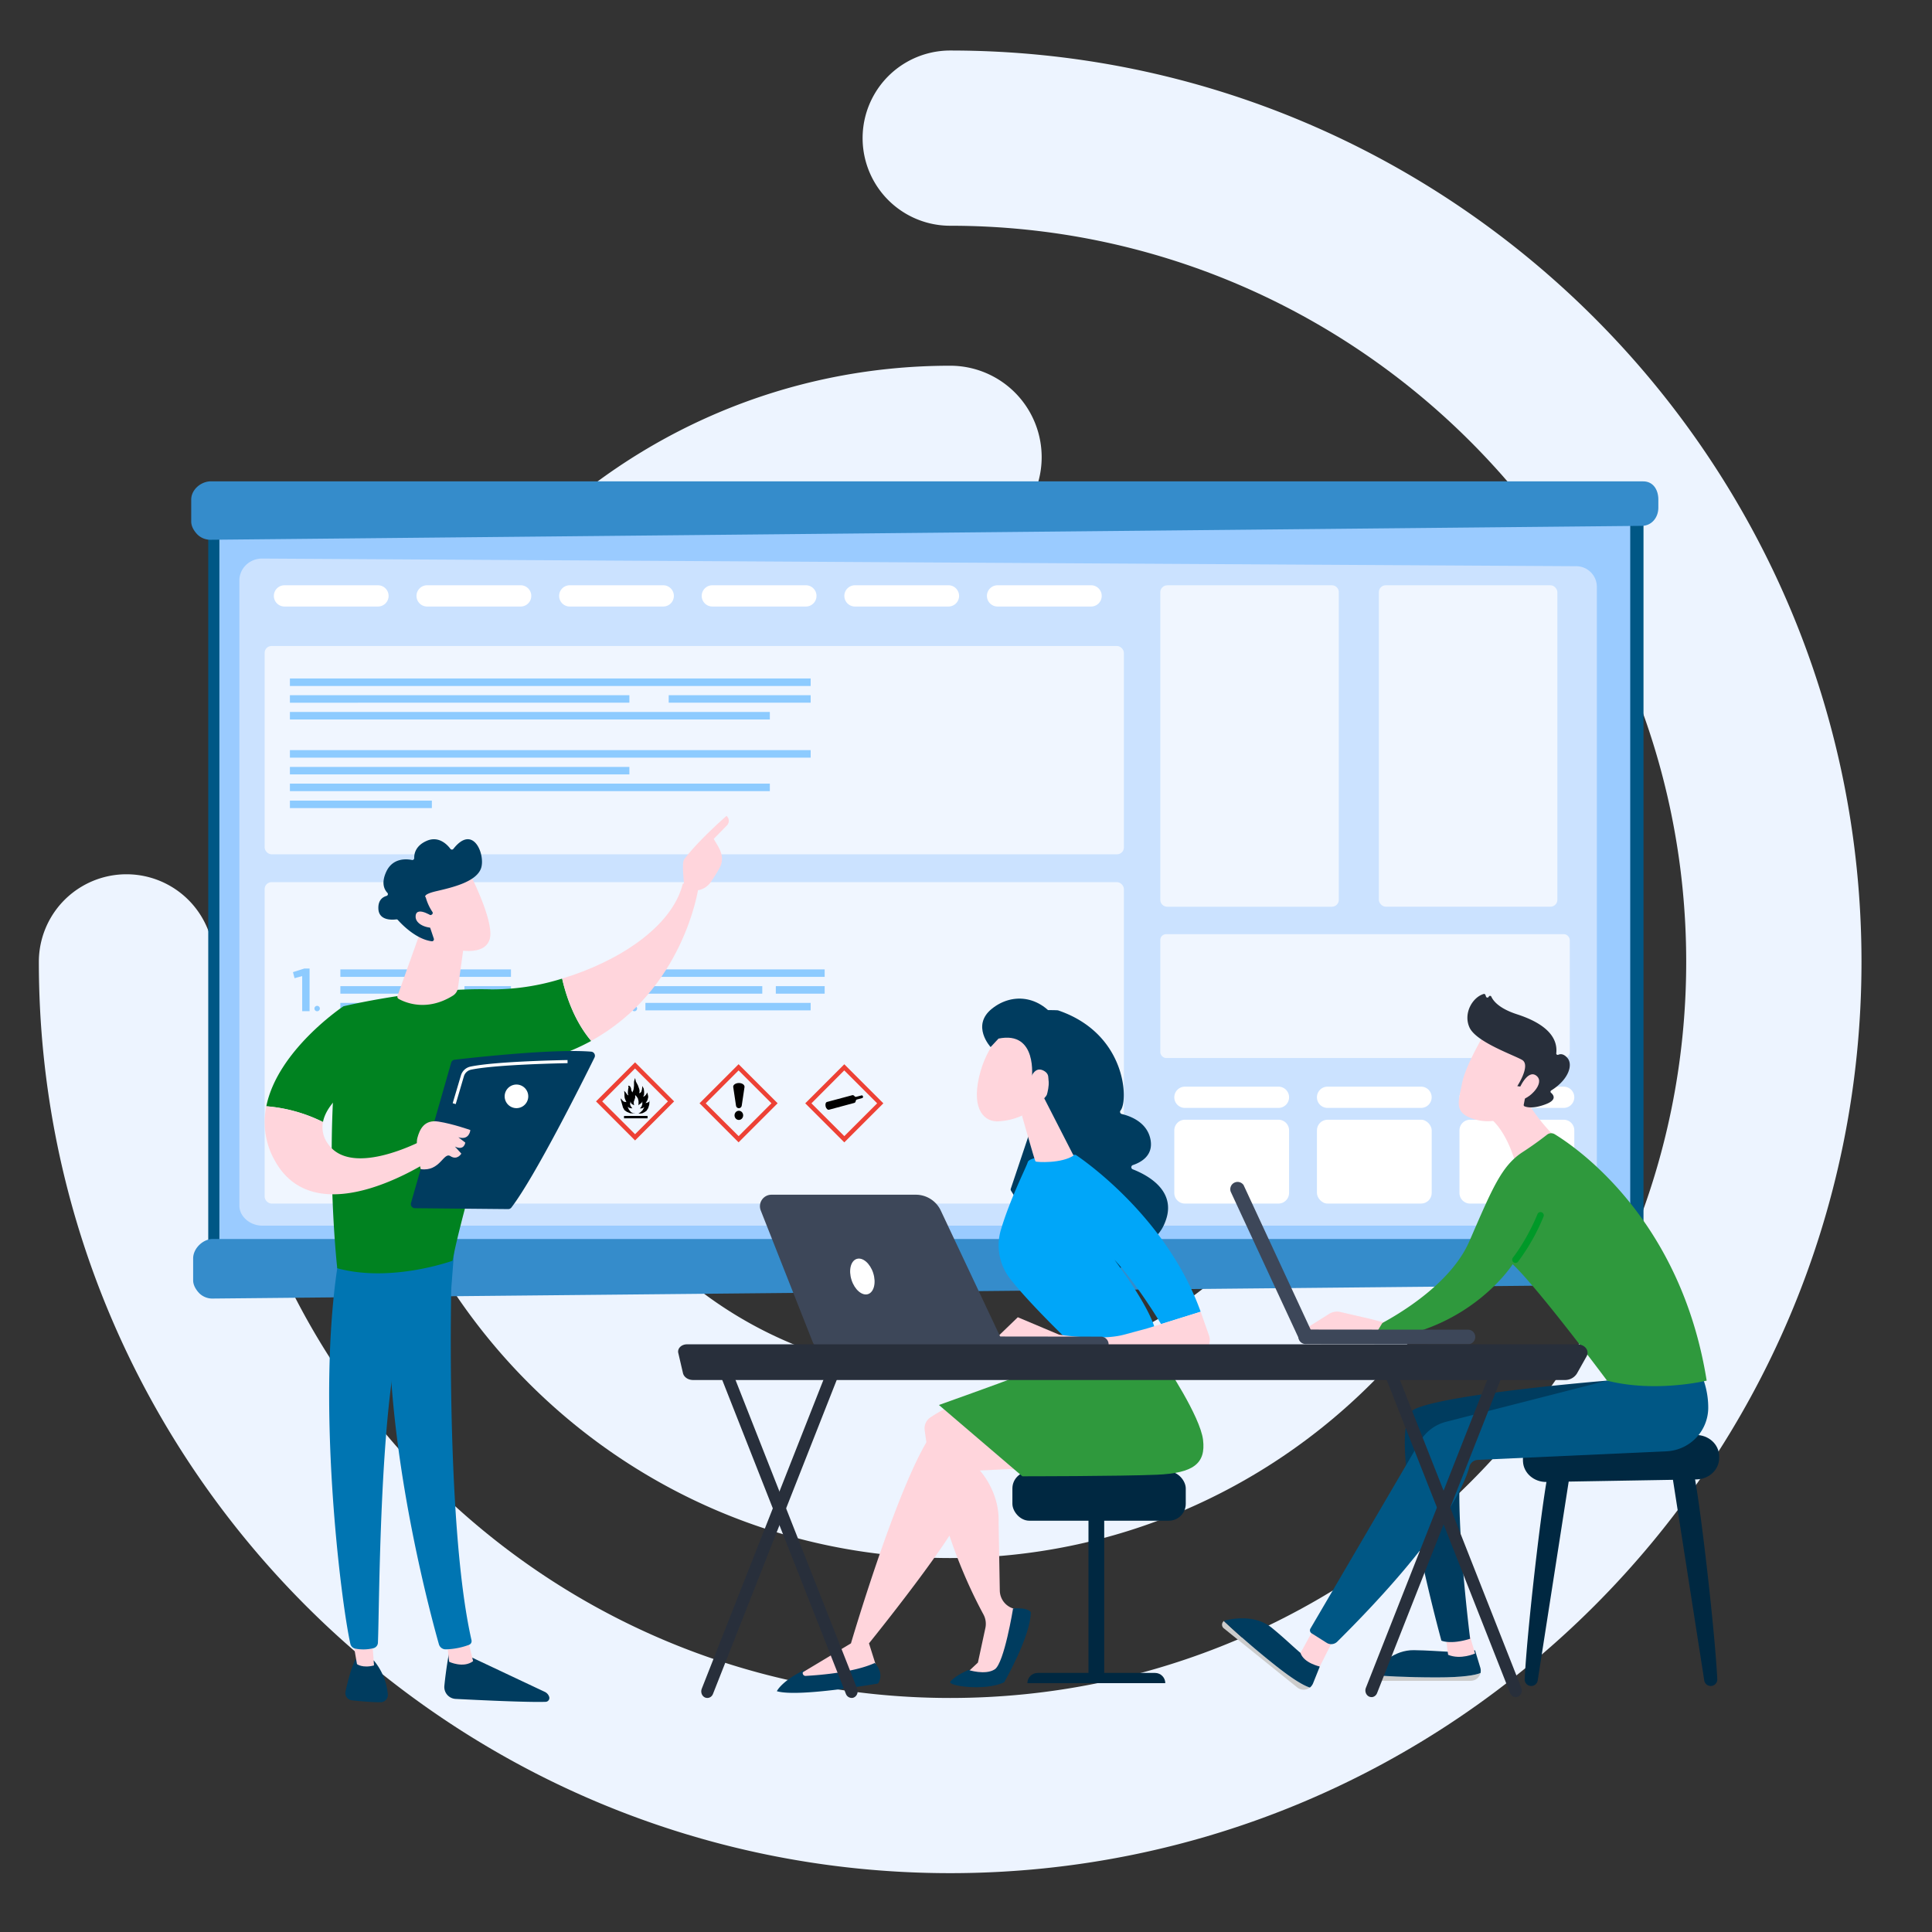 <svg xmlns="http://www.w3.org/2000/svg" viewBox="0 0 3710 3710"><rect x="0" y="0" width="3710" height="3710" fill="#333333" stroke="none"/><defs><style>.prefix__cls-10,.prefix__cls-11,.prefix__cls-13,.prefix__cls-14,.prefix__cls-15,.prefix__cls-17,.prefix__cls-18,.prefix__cls-19,.prefix__cls-2,.prefix__cls-20,.prefix__cls-21,.prefix__cls-22,.prefix__cls-4,.prefix__cls-6,.prefix__cls-7,.prefix__cls-8{stroke-width:0}.prefix__cls-2{fill:#ffd5dc}.prefix__cls-4{fill:#002841}.prefix__cls-7{fill:#005785}.prefix__cls-8{fill:#008220}.prefix__cls-10{fill:none}.prefix__cls-11{fill:#282f3b}.prefix__cls-13{fill:#ccc}.prefix__cls-14,.prefix__cls-19{fill:#fff}.prefix__cls-15{fill:#003c5f}.prefix__cls-17{fill:#3d4759}.prefix__cls-18{fill:#edf4ff}.prefix__cls-19{opacity:.7}.prefix__cls-20{fill:#ed4135}.prefix__cls-21{fill:#2f993d}.prefix__cls-22{fill:#0075b2}</style></defs><g id="prefix__SBL"><path class="prefix__cls-18" d="M1824.7 3597c-965 0-1750.1-785-1750.1-1749.9a168.2 168.2 0 1 1 336.5 0c0 779.4 634.1 1413.5 1413.6 1413.5S3238 2626.5 3238 1847 2604 433.5 1824.7 433.5a168.2 168.2 0 0 1 0-336.5c964.7 0 1749.9 785 1749.9 1750s-785 1750-1750 1750Z"/><path class="prefix__cls-18" d="M1824.7 2991.9c-631.3 0-1144.9-513.5-1144.9-1144.8S1193.4 702.3 1824.7 702.3a175.6 175.6 0 1 1 0 351.2c-437.6 0-793.7 356-793.7 793.6s356 793.6 793.7 793.6 793.6-356 793.6-793.6a175.6 175.6 0 1 1 351.2 0c0 631.3-513.6 1144.8-1144.8 1144.8Z"/><path class="prefix__cls-18" d="M1824.7 1349.4c-274.4 0-497.7 223.3-497.7 497.7s223.2 497.7 497.6 497.7 497.7-223.3 497.7-497.7-223.3-497.7-497.7-497.7Z"/></g><g id="prefix__Po??ta?"><path class="prefix__cls-7" d="M399.9 1005.4H3156v1429.2H399.9z"/><path stroke-width="0" fill="#9acbff" d="M421.3 1005.4h2709.2v1390.8H421.3z"/><path d="M3155.4 924.3H405c-18.8 0-37.8 15.7-37.8 35.1v42.1c0 9.4 5.5 18.3 12 25a35.6 35.6 0 0 0 25.2 10l2748.4-26.7c18.7-.1 31.7-15.8 31.7-35v-15.4c0-19.4-10.3-35-29-35Zm2.6 1454.9H408.6c-18.7 0-37.7 18-37.7 37.3v42.1c0 9.4 5.5 18.3 12 25a35.6 35.6 0 0 0 25.1 10l2747.6-26.7c18.6-.1 31.6-15.8 31.6-35v-15.4c0-19.4-10.2-37.3-29-37.3Z" fill="#358ccb" stroke-width="0"/><path d="m3027 1087.3-2523.4-14.7a44.5 44.5 0 0 0-30.3 11.5 41.8 41.8 0 0 0-13.6 28.2v1202.8c0 22 21.7 38.5 43.7 38.5H3027c22 0 39.4-16.5 39.4-38.5v-1188a39.6 39.6 0 0 0-39.3-39.8Z" fill="#cbe2ff" stroke-width="0"/><path class="prefix__cls-14" d="M2455 2086.7h-179.6a20.4 20.4 0 0 0 0 40.8H2455a20.4 20.4 0 0 0 0-40.8Zm273.8 0h-179.5a20.4 20.4 0 0 0 0 40.8h179.5a20.4 20.4 0 0 0 0-40.8Zm94.3 40.8h179.6a20.4 20.4 0 0 0 0-40.8H2823a20.4 20.4 0 0 0 0 40.8Zm-547.7 22.7H2455c11.2 0 20.4 9.1 20.4 20.4v120.2c0 11.2-9.2 20.4-20.4 20.4h-179.6a20.4 20.4 0 0 1-20.4-20.4v-120.2c0-11.2 9.2-20.4 20.4-20.4Z"/><rect class="prefix__cls-14" x="2528.9" y="2150.2" width="220.4" height="161" rx="20.4" ry="20.4"/><path class="prefix__cls-14" d="M2823.1 2150.2h179.6c11.3 0 20.4 9.1 20.4 20.4v120.2c0 11.2-9.1 20.4-20.4 20.4H2823a20.4 20.4 0 0 1-20.4-20.4v-120.2c0-11.3 9.2-20.4 20.4-20.4Z"/><rect class="prefix__cls-19" x="2228.1" y="1793.9" width="786.3" height="237.8" rx="11.1" ry="11.1"/><path class="prefix__cls-19" d="M2241.4 1123.9h316.3c7.3 0 13.2 6 13.2 13.2V1728c0 7.3-6 13.2-13.2 13.2h-316.3c-7.3 0-13.3-5.9-13.3-13.2v-590.8c0-7.3 6-13.2 13.3-13.2Z"/><rect class="prefix__cls-19" x="2647.8" y="1123.9" width="342.8" height="617.2" rx="13.2" ry="13.2"/><rect class="prefix__cls-19" x="508.2" y="1694" width="1650" height="617.2" rx="13.2" ry="13.2"/><rect class="prefix__cls-19" x="508.2" y="1240.5" width="1650" height="400" rx="13.2" ry="13.2"/><path class="prefix__cls-14" d="M1547.5 1123.9h-179.6a20.4 20.4 0 0 0 0 40.8h179.6a20.4 20.4 0 0 0 0-40.8Zm273.8 0h-179.5a20.4 20.4 0 0 0 0 40.8h179.5a20.4 20.4 0 0 0 0-40.8Zm94.3 40.8h179.6a20.4 20.4 0 0 0 0-40.8h-179.6a20.4 20.4 0 0 0 0 40.8ZM726 1123.9H546.3a20.4 20.4 0 0 0 0 40.8h179.5a20.4 20.4 0 0 0 0-40.8Zm273.8 0H820.2a20.4 20.4 0 0 0 0 40.8h179.6a20.4 20.4 0 0 0 0-40.8Zm94.2 40.8h179.6a20.4 20.4 0 0 0 0-40.8h-179.5a20.4 20.4 0 0 0 0 40.8Z"/></g><g id="prefix__Symboly"><path d="M653.6 1861.5h327.6v14.4H653.6zm0 64.3h301.9v14.4H653.6zm238.3-32.1h89.3v14.4h-89.3zm-238.3 0h213.6v14.4H653.6zm-73.3-19.3-14.7 4-3-11.6 21.9-7h10v82h-14.2v-67.4Zm23.5 62.3a5.2 5.2 0 1 1 10.4 0 5.2 5.2 0 0 1-10.4 0Zm541.2-6 28-23.7c11-9.4 15-14.6 15-21.8 0-8-5.6-12.6-13-12.6s-12.5 4-18.7 12.1l-10-7.8c7.7-11 15.3-17 29.7-17 15.8 0 26.7 9.7 26.7 24.3 0 12.8-6.8 19.6-21 31.3l-16.6 13.9h38.4v12.5h-58.4v-11.2Zm68.1 6a5.1 5.1 0 1 1 10.3 0 5.1 5.1 0 0 1-10.3 0Zm26.3-75.2h344.2v14.4h-344.2zm0 64.3h317.3v14.4h-317.3zm250.4-32.1h93.8v14.4h-93.8zm-250.4 0h224.4v14.4h-224.4zm-682.7-453.2h1000v14.4h-1000zm0 64.3h921.6v14.4H556.7zm0 32.6h272.6v14.4H556.7zm0-64.7h651.9v14.4H556.7zm0-169.8h1000v14.4h-1000zm0 64.3h921.6v14.4H556.7zm727.4-32.2h272.6v14.4h-272.6zm-727.4 0h651.9v14.4H556.7z" fill="#8dcbff" stroke-width="0"/><g id="prefix__Normal"><path id="prefix__svg_1" data-name="svg 1" class="prefix__cls-10" d="m1156.4 2115 63 63c5.3-5.1 58-57.8 63.2-63l-63.1-63.2-63.1 63.2Zm87.1 32.6h-45.2v-4.7h45.2v4.7Zm-22.5-71 4 7.6 2.7 7.6.5 3.5-.7 4 2-.7 2-2 1.3-4.6.7-6.6 2.7 5.3.7 5.7-.1 5.6-1.7 4.3 3-1.7 2.5-2.5 2.2-4.2 1.4 5 .6 3.7-1.3 5.3-1.4 2.6-2.5 3.8 4.5-1.3 2.5-1.7.8-3.4-.7 9.4-2 6.6-3.2 5.1-3.9 2.7-4 2-4 .7h-3.6l1.7-1 2.4-1.7 4-4 3.1-5.8-3 1.9-2.6.7h-3l1.8-1.7 1.6-2.2 1.4-4.2v-5.5l-1.3 2.9-3.8 2.5-2.2 2.3v-8l-1.2-5.3-2.6-3.9-2.7-2.6v5.3l-2.6 7.7v3l.7 3.7-4.6-2.5-1.5-2.2-1-2.8-.2 2.8-.7 2.6 1 2.8 1.3 2.2 2.4 3-4.3-.4-2.4-.9-2.5-1.8 2.4 5.6 4 4.7 3.9 1.9 4.8.8-10.3-.6-6.4-2.7-4.6-3.3-2.7-4.9-4-13.8-.6-3.9 2.5 2.6 1.6 2.1 2.5 2 4.5.6-1.8-3.9-1.4-3.8-.5-3.9v-4.4l-.6-5.7 2.8 2.8 3.2 4.6 2.3 1.5-1.1-3.3v-4.5l.5-4.3.7-3.4-.6-3.4 2.6.7 1.7 1.8 1.1 3 .6 3.6 2 4 1.8-4 .8-3.4.6-5.6v-7.5l.7-3 1.4-4.1 1.3 6.5Z"/><path id="prefix__svg_2" data-name="svg 2" class="prefix__cls-6" d="M1217.5 2077.3v7.5l-.6 5.5-.8 3.5-1.8 4-2-4.1-.5-3.6-1.2-3-1.7-1.8-2.6-.6.7 3.3-.7 3.4-.5 4.4-.1 4.4 1.1 3.4-2.3-1.5-3.2-4.6-2.7-2.8.5 5.7.1 4.4.4 3.8 1.5 3.9 1.8 3.9-4.5-.7-2.6-1.9-1.6-2.2-2.4-2.5.6 3.9 3.9 13.8 2.8 4.9 4.5 3.3 6.5 2.7 10.2.6-4.8-.9-3.9-1.9-3.9-4.7-2.5-5.6 2.6 1.9 2.3.8 4.3.5-2.4-3-1.3-2.3-.9-2.7.6-2.7.2-2.7 1 2.8 1.6 2.2 4.5 2.5-.7-3.8v-2.9l2.7-7.7v-5.3l2.6 2.6 2.6 3.9 1.3 5.3-.1 7.9 2.2-2.2 3.8-2.5 1.3-2.9v5.5l-1.4 4.1-1.6 2.3-1.7 1.7h2.9l2.6-.7 3.1-2-3.1 5.8-4.1 4.1-2.4 1.7-1.7 1h3.6l4-.7 4-2 3.9-2.7 3.2-5.1 2-6.6.7-9.4-.7 3.4-2.5 1.7-4.6 1.3 2.6-3.8 1.3-2.7 1.3-5.2-.6-3.8-1.4-4.9-2.2 4.1-2.5 2.6-3 1.7 1.7-4.3.1-5.6-.7-5.7-2.7-5.3-.7 6.6-1.4 4.7-1.9 1.9-2 .7.7-3.9-.5-3.6-2.7-7.6-4-7.5-1.4-6.6-1.4 4.1-.7 3.1z"/><path id="prefix__svg_3" data-name="svg 3" class="prefix__cls-6" d="M1198.3 2142.9h45.2v4.6h-45.2z"/><path id="prefix__svg_4" data-name="svg 4" class="prefix__cls-20" d="m1144.5 2115 75 75 75-75-75-75-75 75Zm138.1 0-63.1 63-63.1-63 63-63.2 63.2 63.2Z"/></g><g id="prefix__normal"><path id="prefix__svg_1-2" data-name="svg 1" class="prefix__cls-10" d="m1355.2 2118.6 63.1 63.1 63.1-63-63-63.2-63.2 63.1Zm63.6 32c-4.6 0-8.3-4-8.3-8.8s3.7-8.8 8.4-8.8 8.3 4 8.3 8.8-3.7 8.8-8.3 8.8Zm11-63.7-.1.3-.1.8-5.2 34.8a5.6 5.6 0 0 1-11.2 0l-5.1-34.8-.1-.7v-.4c0-4 4.8-7.1 10.8-7.1s11 3.2 11 7.1Z"/><ellipse id="prefix__svg_2-2" data-name="svg 2" class="prefix__cls-6" cx="1418.8" cy="2141.8" rx="8.3" ry="8.8"/><path id="prefix__svg_3-2" data-name="svg 3" class="prefix__cls-6" d="M1408 2086.9v.3l.1.8 5.2 34.8c.2 3 2.6 5.3 5.5 5.3s5.4-2.3 5.6-5.3l5.2-34.8.1-.8v-.3c0-4-4.8-7.2-10.8-7.2-6 0-11 3.3-11 7.2Z"/><path id="prefix__svg_4-2" data-name="svg 4" class="prefix__cls-20" d="m1343.3 2118.6 75 75 75-75-75-75-75 75Zm138.1 0-63 63.1-63.2-63 63.1-63.2 63.1 63.1Z"/></g><g id="prefix__Normal-2" data-name="Normal"><path id="prefix__svg_1-3" data-name="svg 1" class="prefix__cls-10" d="m1558.2 2118.7 63 63c5.3-5.1 58-57.8 63.2-63l-63.1-63.2-63.1 63.2Zm78.4-15.7c1.5-.4 3.2.5 4.5 2.2.7.9 1.9 1.3 3 1l10.3-2.8c1.2-.3 2.4.6 2.8 2 .4 1.5-.2 3-1.4 3.2l-10.3 2.8c-1.1.3-2 1.2-2 2.3-.4 2.2-1.4 3.8-3 4.2l-48.6 13c-2.5.7-5.4-2-6.5-6.2-1-4 0-8 2.5-8.6l48.7-13Z"/><path id="prefix__svg_2-3" data-name="svg 2" class="prefix__cls-6" d="M1585.4 2124.8c1.1 4 4 6.8 6.5 6.2l48.7-13.1c1.5-.4 2.5-2 2.8-4.2.2-1 1-2 2.1-2.3l10.3-2.8c1.1-.3 1.8-1.7 1.4-3.1-.4-1.5-1.6-2.4-2.8-2l-10.3 2.7c-1.1.3-2.3-.1-3-1-1.3-1.7-3-2.6-4.5-2.1l-48.6 13c-2.5.7-3.6 4.6-2.5 8.7Z"/><path id="prefix__svg_3-3" data-name="svg 3" class="prefix__cls-20" d="m1546.3 2118.7 75 75 75-75-75-75-75 75Zm138.1 0-63.1 63-63.1-63 63-63.2 63.2 63.2Z"/></g></g><g id="prefix__Lidi"><path class="prefix__cls-15" d="M862.8 3170.7s-6.3 33.5-9.5 66.7a22.9 22.9 0 0 0 21.6 25c44.3 2.3 138.9 6.8 172.9 5.6a7.4 7.4 0 0 0 6.6-10.2c-1.5-4-4.5-7.2-8.4-9l-155.7-73.4-27.5-4.7Z"/><path class="prefix__cls-2" d="m858 3150.9 4.5 40.2s27.2 13 46-1.2l-10.8-44.8-39.6 5.8Z"/><path class="prefix__cls-22" d="M868.9 2396c-2.2 10.5-16 523.2 36.5 753.5.9 3.8-1 7.6-4.6 9a136 136 0 0 1-44.7 8.7c-6.2.2-11.6-3.9-13.3-9.8-15.1-53.4-87.7-321.3-95-576.6-8.2-285.2 0-9.7 0-9.7L756 2395l112.9 1.1Z"/><path class="prefix__cls-15" d="M682.7 3186.5s-9.6 16.8-19.2 61.8a14 14 0 0 0 12.2 16.8c14.6 1.6 37 3.7 55 3.7a14 14 0 0 0 14-15.4 117.5 117.5 0 0 0-26.8-64.7l-35.2-2.2Z"/><path class="prefix__cls-2" d="m675 3134.7 10.5 60.9s10.9 8.3 32.7 2.5l-4.7-65.4-38.6 2Z"/><path class="prefix__cls-22" d="M651.8 2409.7c-47.4 270.1 3.3 668.8 21 746.9a12 12 0 0 0 9.7 9.3 81.5 81.5 0 0 0 35-1c4.7-1.4 8-5.5 8.2-10.3 3-63 2.3-449.7 45.5-602.2 2.2-7.7 7-14.4 13.6-19l81.6-56.9 7.1-93-221.7 26.2Z"/><path class="prefix__cls-8" d="M942.3 1899.8c-134.3-3.5-283 32.6-283 32.6-42.2 233.2-11.7 503-11.7 503C751.3 2463.8 869 2421 869 2421c18.2-97.5 101.5-371.6 101.5-371.6 65.7-7.5 120-26 164.7-50.5-33.6-39.7-49.1-90-55.8-119.7a450.4 450.4 0 0 1-137.2 20.7Z"/><path class="prefix__cls-2" d="M1341 1705.7c-13-16-29.8-8.7-29.8-8.7-20.6 83.3-124.9 150-231.7 182.1 6.7 29.7 22.2 80 55.8 119.6 177.7-97.6 205.7-293 205.7-293Z"/><path class="prefix__cls-2" d="M1337.8 1709.7c1.3 4.4-14.7 11-24-7.1-.2-8.6-5.1-45.5.1-52.5 27.7-37 81.3-83.4 81.3-83.4 8.9 9 1.4 17.6 1.4 17.6l-26 26.6c5.3 9.8 11.8 18 14.8 29.9a36 36 0 0 1-3.9 26.5 320.9 320.9 0 0 1-16.8 26.8c-11.2 15.6-27 15.6-27 15.6Z"/><path class="prefix__cls-2" d="m1359.2 1628.2-23.7 19.7-7.6 19.7 20.7 23.4s7.5-39.2 12.8-47.7c5.3-8.4 2.6-12.6-2.2-15.1Z"/><path class="prefix__cls-8" d="m709.7 2063-50.3-130.6s-126.3 84-148 192a297 297 0 0 1 108.8 30.2c9.8-51 89.5-91.7 89.5-91.7Z"/><path class="prefix__cls-2" d="M818.2 2186.4s-141.7 78.3-188.6 9.8a53.5 53.5 0 0 1-9.4-41.6 297 297 0 0 0-108.8-30.3 149.3 149.3 0 0 0 15.3 102.5c81.8 153 309.8-5.5 309.8-5.5l-18.3-34.9Zm-10.9-397-44 123.2c-.7 2 .1 4.3 2 5.4 11.6 6.6 53.4 25.6 104.3-6a21 21 0 0 0 9.8-15l14.9-106.8-87-.8Z"/><path class="prefix__cls-2" d="M901.4 1675.8s46 88.8 39.7 124.5c-6.4 35.6-64.5 32.5-115 3l-34.6-95.7 109.9-31.8Z"/><path class="prefix__cls-15" d="M828.8 1756.5c2-1 2.8-3.4 1.6-5.3a95.2 95.2 0 0 1-12.8-27.9s-8.4-5.5 21.6-12.3c30-7 74.7-17.6 84.3-43 9.4-24.7-14-87.4-52.8-38a3.6 3.6 0 0 1-5.8 0c-6.2-8.3-22.6-25.4-45.6-15.3-21.5 9.4-24.1 25.1-23.9 33 0 2.4-2 4.2-4.3 3.7-10.8-2.2-36.9-4.2-49.3 22.4-10.2 21.9-3.8 34.4 2 40.6 2 2 1.1 5.2-1.5 6-7.2 2-16.5 8-15.7 24.8 1 23 27 21.3 34.3 20.3 1.2-.2 2.4.3 3.2 1.2 6.2 7 34.3 36.9 65 40.8 2.7.3 4.8-2.3 4-4.9l-13-38.8c-.6-1.8.3-3.7 2-4.5l6.7-2.8Z"/><path class="prefix__cls-2" d="M834 1762s-33.1-23.2-35.8-4c-2.6 19.3 29.9 28.3 46 21.3l-10.1-17.3Z"/><path class="prefix__cls-15" d="m789.2 2310.1 77.2-269.5c.9-3 3.5-5.3 6.6-5.6 14-1.7 54.5-6.2 101.3-10.2 56.3-4.8 121.8-8.6 160.9-5.3 5.5.4 8.9 6.3 6.4 11.3-22.2 45-113.7 228-159.5 287.9a7.9 7.9 0 0 1-6.3 3.1l-179-1.7c-5.3 0-9-5-7.6-10Z"/><path class="prefix__cls-2" d="M807.9 2245s-10.8-44.2-6.4-59.9c4.3-15.7 12.7-35.8 40.7-31.3 28 4.4 61 16.2 61 16.2s-1.6 20.5-23 13.9l13.3 10.2s-2 16.3-19.9 7.6l12.3 13.6s-7.7 13.4-21 4.8c-13.2-8.6-19.5 30.2-57 25Z"/><path class="prefix__cls-14" d="M969.1 2105.3a22.6 22.6 0 1 0 45.3 0 22.6 22.6 0 0 0-45.3 0Zm-94 14.9-5.8-1.7 15.8-53.3a24.3 24.3 0 0 1 18.2-17c49.8-10.4 181-12.5 186.5-12.6l.1 6c-1.3 0-136.1 2.2-185.3 12.5a18.3 18.3 0 0 0-13.8 12.8l-15.7 53.3Z"/><path class="prefix__cls-4" d="M3249.7 2818.7c8.6 12.7 42.7 300 48 406a12.6 12.6 0 0 1-25 2.5l-62.3-399.3 39.3-9.2Zm-273.9 0c-8.6 12.7-42.7 300-48 406a12.6 12.6 0 0 0 25 2.5L3015 2828l-39.3-9.2Z"/><path class="prefix__cls-4" d="M3301.3 2796.3v3.1c.2 22.6-19.2 41-43.5 41.5l-288.1 4.9c-24 .4-44-17-45.1-39.1l-.1-2.9c-1.3-23.1 18.4-42.6 43.4-43l288.2-5.2c24.7-.5 45 17.8 45.2 40.7Z"/><path class="prefix__cls-13" d="M2759 3221.1c51.2 0 73.8-4.4 84-8.4-2 8.4-9.5 15-19 15h-181c-6.1 0-10-5.8-8.5-11 20.6 1.6 64.5 4.4 124.6 4.4Z"/><path class="prefix__cls-15" d="M2634.4 3216.6c.3-1 .7-2 1.5-3 13.8-17.7 41.5-45.3 79.2-44.8 55.2.8 74.5 6.8 117.4.3l10.2 33.6c1 3.4 1 6.9.3 10-10.2 4-32.8 8.4-84 8.4-60.1 0-104-2.8-124.6-4.5Z"/><path class="prefix__cls-2" d="m2820.1 3133 12.4 42.2s-27.5 12.6-51.7 2.5l-4.8-36.6 44.1-8.2Z"/><path class="prefix__cls-13" d="M2444.6 3194.5c40 32 60.3 42.8 70.7 46a19.4 19.4 0 0 1-24.1 0L2350 3126.8a8.8 8.8 0 0 1 .3-14c15 14.3 47.5 44 94.3 81.6Z"/><path class="prefix__cls-15" d="M2350.3 3113c.9-.7 1.9-1.2 3-1.5 21.8-5 60.7-9.1 89.7 15 42.6 35.1 53.9 51.8 91.4 73.7l-13 32.4c-1.4 3.3-3.5 6-6 8-10.4-3.2-30.9-14-70.8-46.1a1599.6 1599.6 0 0 1-94.3-81.5Zm735.7-461.8s-306.5 25-369.4 54.7c-63 29.6 51.3 444.6 51.3 444.6s17.1 8.2 55.2-3.6c0 0-39-306.3-10-372.7l332-54.3-59-68.7Z"/><path class="prefix__cls-2" d="M2564.8 3142c-2.8 2.5-30.4 58.2-30.4 58.2s-30.8-6.6-37-26l27.6-50.3 39.8 18Z"/><path class="prefix__cls-7" d="M3270.7 2648.7s10 24 9.6 56a84 84 0 0 1-80.2 82.2l-362.5 16.5c-7.6.4-14.1 5.7-16 13.1-8.6 33-50.2 134.1-253.7 336a16.4 16.4 0 0 1-20.3 2.2l-29-18.3c-3-2-4-6-2.2-9l211-360.4a81.6 81.6 0 0 1 49.7-36.8l309-79 184.6-2.5Z"/><path class="prefix__cls-2" d="M2913.5 2085.7s38.8 68.7 78.4 102l-81.8 45.6s-18.4-72.7-60.6-94l64-53.6Z"/><path class="prefix__cls-21" d="M3277.3 2651.2s-97.9 23.9-191.3 0c0 0-130.7-175.7-181.2-223.5 0 0-80.7 127.3-260.2 145.3l-10-22.3s143-66 187-167.1c44-101.3 61.6-144.4 101.6-170.8a646 646 0 0 0 47.6-33.9c4.2-3.3 10-3.7 14.6-.9 42.5 25.9 242.4 162.8 291.9 473.2Z"/><path d="M2910.1 2425.3c1.9 0 3.8-.9 5-2.5a390.2 390.2 0 0 0 49.2-87.3 6.3 6.3 0 0 0-11.7-4.5c-.2.5-17.5 45-47.5 84.2a6.3 6.3 0 0 0 5 10Z" fill="#009928" stroke-width="0"/><path class="prefix__cls-2" d="m2655.4 2539-20.2-5.4-61.3-14.2a28.4 28.4 0 0 0-21.6 3.6l-52.7 33.2 145.6-.2 10.2-17Zm196.5-556.2s-37.8 62.7-44.3 97.4c-6.6 34.7-17 56.3 22.4 68.7 39.4 12.3 76.1-3.3 99.1-35.7 0 0 36-49.8 32.4-72.6-3.6-22.8-109.6-57.8-109.6-57.8Z"/><path class="prefix__cls-11" d="m2918.6 2086.4-5-.7s26.6-40.3 9.2-50.4c-17.5-10-88.8-34.6-101.1-62.6-12-27 5.9-57.6 27.4-64 1.3-.4 2.8.4 3.3 1.7l1.2 3.4a2.8 2.8 0 0 0 5.2.2c1-2.2 4-2.3 5-.1 3.8 8.4 15.2 22.8 49.5 33.9 48.6 15.7 78.9 40.2 75.2 74.8-.3 2.2 1.9 3.7 4 2.8 3.9-1.8 10-2 16.9 5.6 12.2 13.3 2.6 42.4-30.6 63-1.6 1-1.9 3.2-.4 4.4 5 4.3 12 13.8-10.6 22.2-23 8.7-35.5 5.8-40.1 3.9-1.3-.5-2-1.8-1.7-3.1l5.9-30.3c.3-1.6-.8-3-2.4-3.3l-10.9-1.4Z"/><path class="prefix__cls-2" d="M2916.5 2092.6s16.7-41 34.2-26.6c17.5 14.4-16.2 46.3-31.7 45.9l-2.5-19.3Z"/><path class="prefix__cls-17" d="M2820.8 2581.2h-.7l-311.2-.3a14 14 0 1 1 0-27.8l311.3.3a14 14 0 0 1 .7 27.8Z"/><path class="prefix__cls-17" d="m2388.4 2276.4.3.7 131 282.3a13.9 13.9 0 1 1-25.2 11.7l-131-282.3a14 14 0 0 1 25-12.4Z"/><path class="prefix__cls-4" d="M2090.2 2899h30.2v326.9h-30.2z"/><path class="prefix__cls-4" d="M2237.7 3232.2h-264.8c0-10.9 8.8-19.7 19.7-19.7H2218c10.9 0 19.7 8.8 19.7 19.7Z"/><rect class="prefix__cls-4" x="1944.1" y="2825.8" width="332.9" height="94.4" rx="32.5" ry="32.5"/><path class="prefix__cls-2" d="M1882.1 2681s-44.9 7-95.4 40.8a25.2 25.2 0 0 0-11.1 24c6 48 31 203 112.9 354.4 4.3 8 5.6 17.2 3.7 26.1l-14.3 66.3-26.4 24.8h68l45.4-122.6-19.4-6.1a36.7 36.7 0 0 1-25.6-34.4l-2.3-131.5c2-58.6-36-99-36-99l108.7-5.3-108.2-137.5Z"/><path class="prefix__cls-15" d="M1825 3229.3c-6.3 8.1 66.6 18.8 103.4 1.1 0 0 51-88.8 51-134.5 0 0-4-9.4-34-7.2 0 0-17 105.1-35.2 116.9-18 11.8-50.6 1.2-50.6 1.2s-25.5 10.6-34.7 22.5Z"/><path class="prefix__cls-2" d="M1976.6 2825.8c-.6-1-117-14-117-14s3.8 35.3-8.1 84c-12 48.8-182.8 259.9-182.8 259.9l17.9 56.8a288.3 288.3 0 0 1-163.5 9.8l111-66.6s104-354.2 167.6-417.4l116.7-40.4 58.2 127.8Z"/><path class="prefix__cls-21" d="M2237.7 2619.6s67 99.8 72.5 145.3c5.5 45.5-18.3 64-88.7 67s-258.3 3-258.3 3L1803 2698s116.9-41.7 147.2-53.5c30.4-11.8 287.6-24.8 287.6-24.8Z"/><path class="prefix__cls-15" d="M1679.8 3193.4s19.3 18.7 6.3 39.4c0 0-152.8 27.1-194.3 14.8 0 0 8.6-19.6 55.3-42l-3.5 2.6c-4.3 3.4-1.8 10.4 3.7 10 30.8-1.7 94.5-7.3 132.5-24.8Zm352-1253.2c131.7 44.7 135.3 173.7 120 192.2-2 2.4-.7 6.1 2.4 6.9 15.9 3.7 49 15.5 55.2 49.5 5.4 30-17.9 43.1-34 48.5a4.3 4.3 0 0 0-.2 8.1c27.2 10.6 82.9 39.7 64 96.4-17.7 52.9-58.7 48.3-80.8 41.4-3.7-1.2-6.9 2.9-5 6.3 6.6 11.7 11 31-7.5 54.2-29.1 36.4-106.5-9.7-115.4-15.2-.6-.4-1-.8-1.4-1.4l-87.7-140.7a4.4 4.4 0 0 1-.4-3.7l54.2-161.6a4.3 4.3 0 0 1 2.8-2.7l-19.6-161.3c-27.6-20.6 51.9-17.4 53.4-16.9Z"/><path d="M2056.3 2579.3s-78.1-74.4-116.6-123.7a104.5 104.5 0 0 1-17.7-94c17.6-59.2 48.8-120.4 51.6-130 4.4-14.6 92-14 92-14s172.3 111.9 240 301.3l-76 23.7s-45-75.5-89.5-123.5c0 0 77 101.7 79.6 143.3l-163.4 16.9Z" fill="#00a6f9" stroke-width="0"/><path class="prefix__cls-2" d="M1962.5 2142.3c1 3 24.3 86.5 26 88 1.9 1.6 50.2 4.2 73-11.3l-56.5-110.4-42.5 33.7Z"/><path class="prefix__cls-2" d="M1931.2 1978.5s-36.5 25.8-51.2 90c-14.6 64.3 11.7 86.7 38.2 84.8 26.6-2 64.9-11 97.3-57.5 32.4-46.5-36.3-149-84.3-117.3Z"/><path class="prefix__cls-15" d="M1981.4 2070.7s11.7-91.9-64-76.3l-15.1 16.3s-38.1-41.2 2.5-73.7c40.5-32.5 97.8-25.5 130.6 31.5s45.1 97.4 19.3 133.8c-25.7 36.3-46.3 6-46.3 6s11.5-31.3 1.2-44.4c-10.4-13-23 8.2-23 8.2l-5.2-1.4Z"/><path class="prefix__cls-2" d="M1974 2090.4s5.8-47.3 30.2-34.3c24.3 13-7.8 44.2-20.7 54.8l-9.4-20.5Zm-76.8 494.4 57.3-55.3 79.4 33.5s79 12.2 124.3 0l45.2-12.2 102.2-31.9 16 45.4c4.1 11.5 0 24.3-10 31.4a180.9 180.9 0 0 1-25.8 16c-13.4 6-331.7-4-331.7-4l-57-23Z"/><path class="prefix__cls-17" d="M2114.3 2596.4h-.8l-332.8-.3a14.9 14.9 0 1 1 0-29.8l332.9.4a14.9 14.9 0 0 1 .7 29.8Z"/><path class="prefix__cls-17" d="M1481.4 2294.2h277.3a53 53 0 0 1 47.8 30.3l128.1 271.8h-344.5c-13.2 0-25-8-29.9-20.3l-99.3-251.5a22.1 22.1 0 0 1 20.6-30.3Z"/><path class="prefix__cls-14" d="M1676.8 2444.6c6 18.6 1.5 36.8-10 40.5-11.4 3.6-25.6-8.5-31.6-27.2-6-18.6-1.6-36.7 9.9-40.4 11.5-3.7 25.6 8.4 31.7 27Z"/><path class="prefix__cls-11" d="M2910.5 3259c1.6 0 3.1-.4 4.7-1.1 6-2.8 8.7-10.4 6.1-16.8l-245.8-623.7c-2.5-6.5-9.4-9.5-15.4-6.7s-8.7 10.4-6.1 16.8l245.8 623.7c1.9 4.8 6.2 7.7 10.7 7.7Z"/><path class="prefix__cls-11" d="M2633.7 3259c4.5 0 8.8-3 10.7-7.8l245.8-623.6c2.6-6.5-.2-14-6.1-16.8-6-2.8-12.9.1-15.4 6.6l-245.8 623.7c-2.6 6.5.2 14 6.1 16.8 1.5.7 3.1 1 4.6 1Zm-998.5 1.6a11 11 0 0 0 4.6-1c6-2.8 8.7-10.4 6.2-16.8L1400.2 2619c-2.6-6.5-9.4-9.5-15.4-6.7s-8.7 10.3-6.1 16.8l245.7 623.7a12 12 0 0 0 10.8 7.7Z"/><path class="prefix__cls-11" d="M1358.3 3260.6c4.6 0 8.9-2.9 10.8-7.7l245.8-623.7c2.5-6.4-.2-14-6.2-16.8-5.9-2.8-12.8.2-15.4 6.7l-245.7 623.7c-2.6 6.5.1 14 6 16.8 1.6.7 3.2 1 4.7 1Z"/><path class="prefix__cls-11" d="M1302.5 2598.2c-1-4.1.3-8.4 3.5-11.6 3.2-3.2 8-5.1 13-5.1h1710c6.7 0 13 2.8 16.5 7.4a14 14 0 0 1 1.3 15.5l-18.6 33.1a26.7 26.7 0 0 1-23.5 12.5H1330.8c-9.4 0-17.5-5.5-19.3-13.2l-9-38.7Z"/></g></svg>